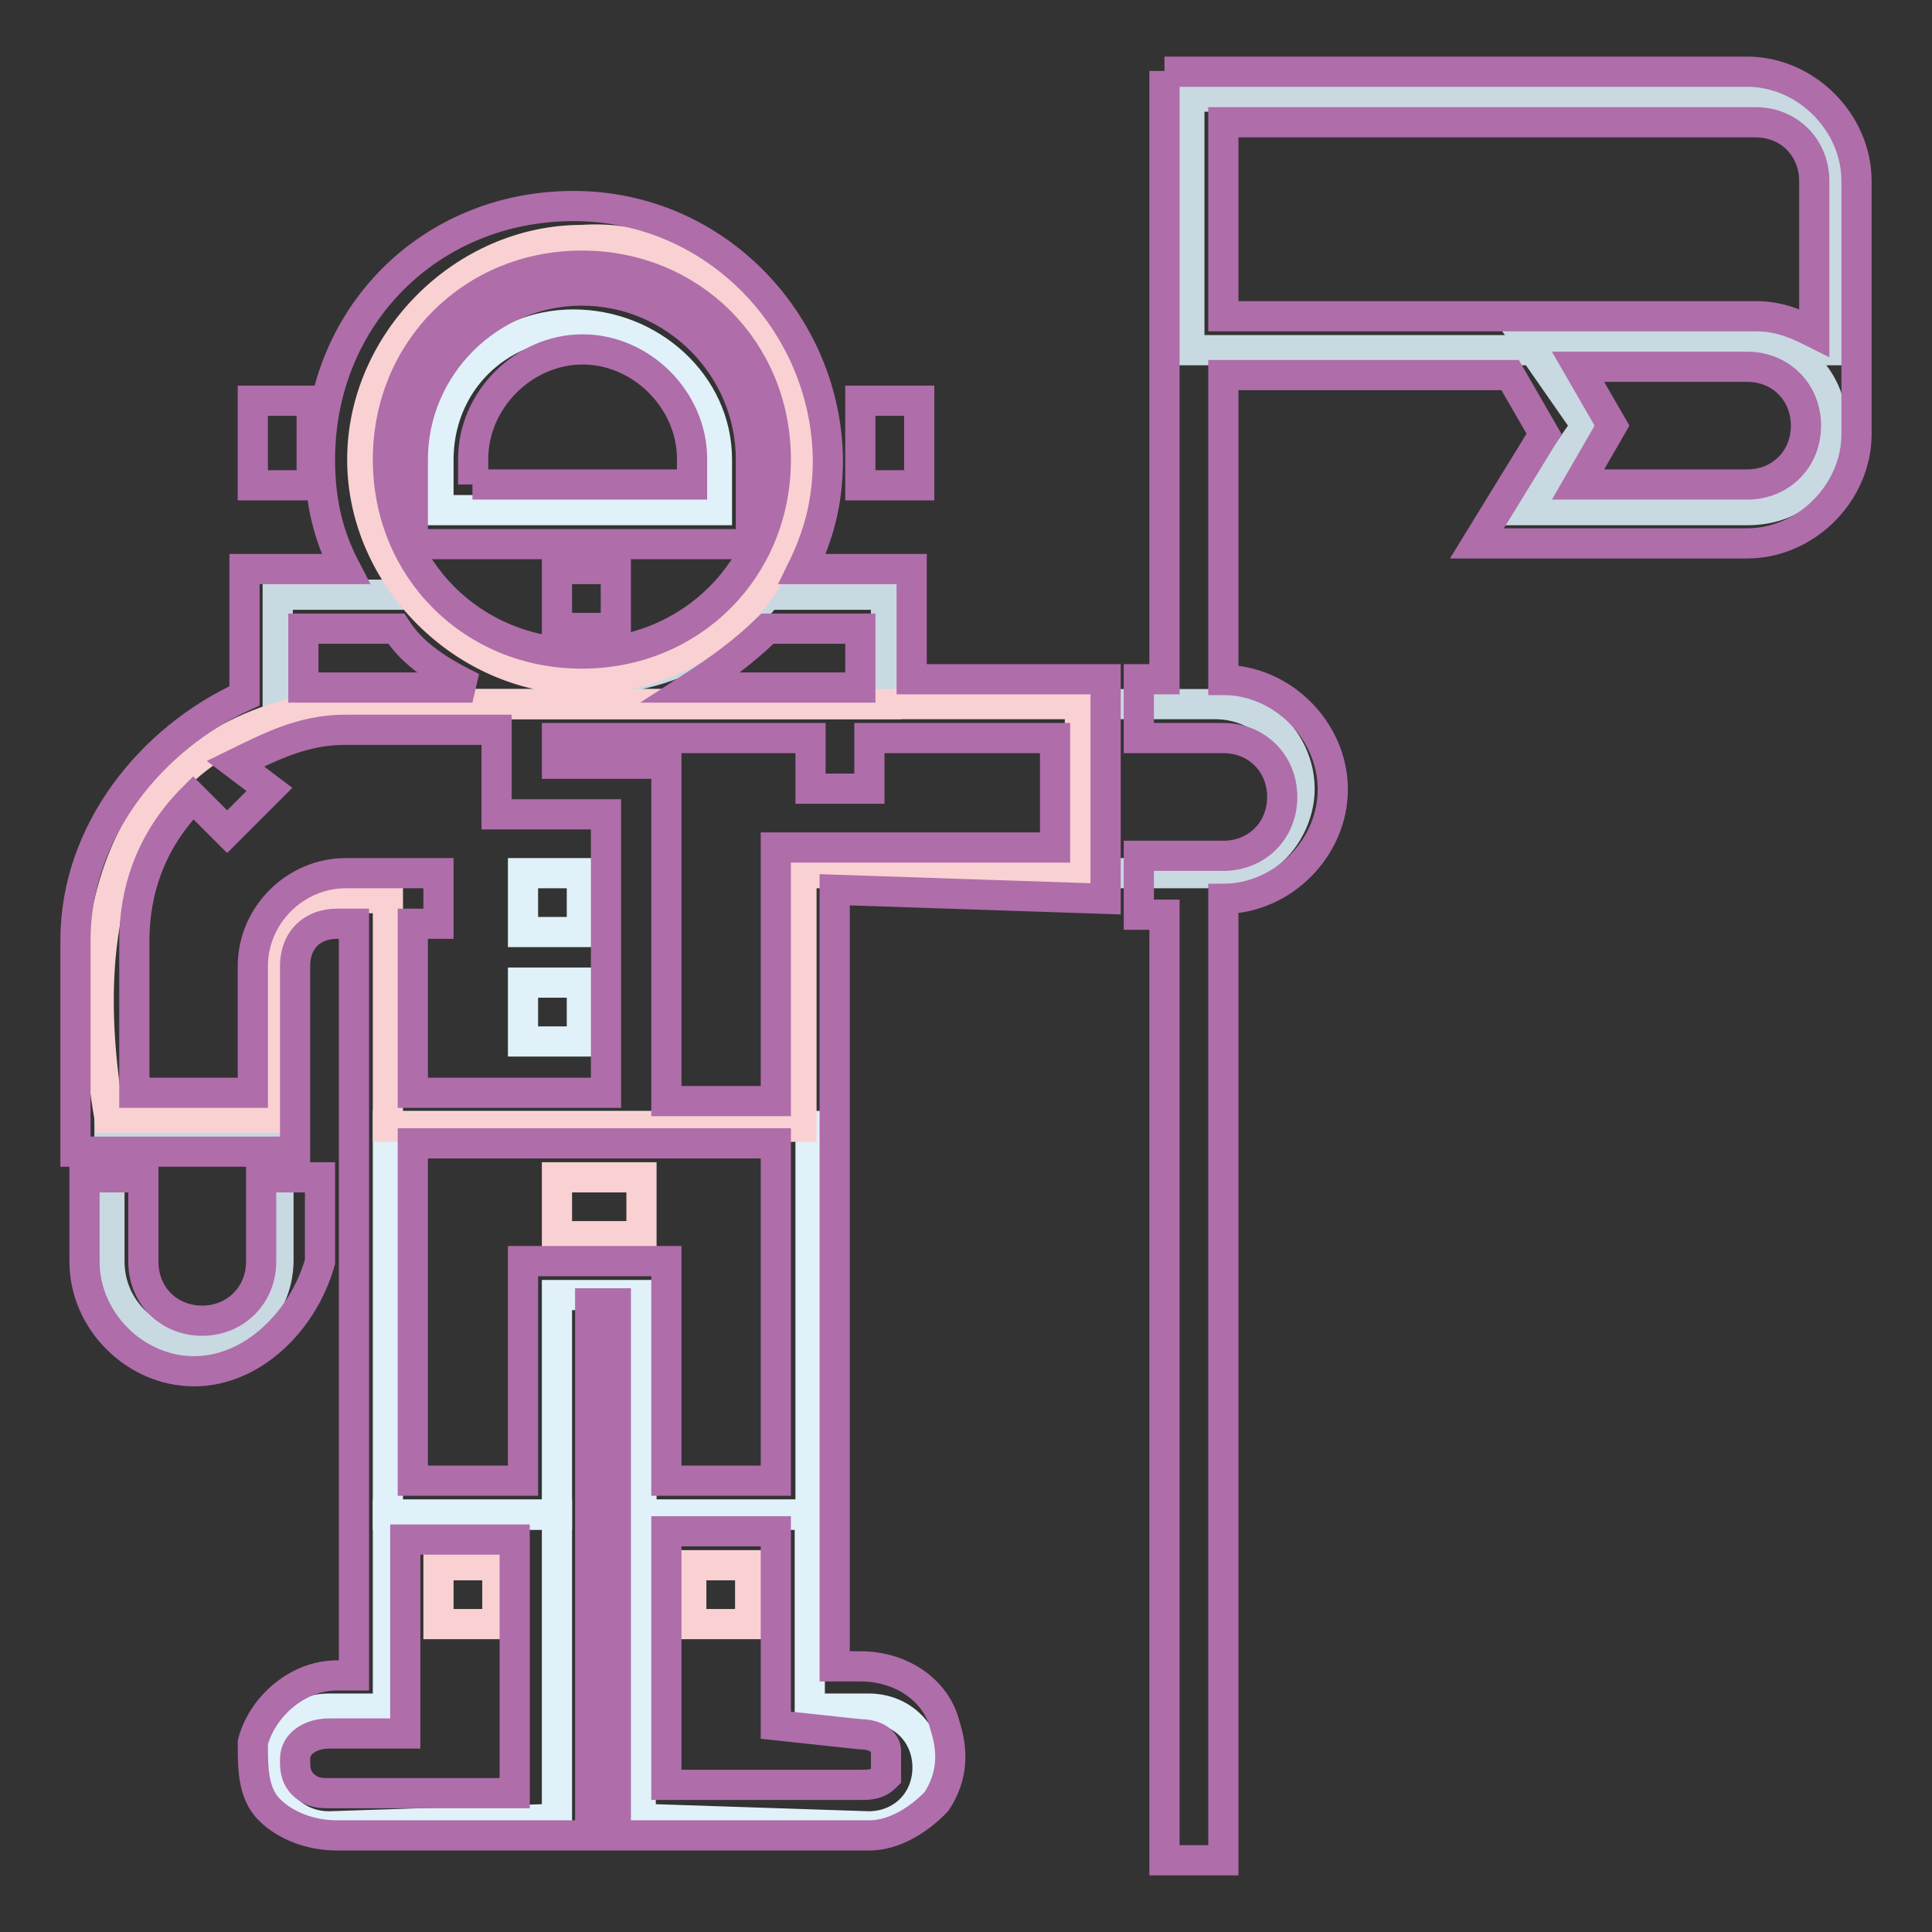 <?xml version="1.0" encoding="utf-8"?>
<!-- Svg Vector Icons : http://www.onlinewebfonts.com/icon -->
<!DOCTYPE svg PUBLIC "-//W3C//DTD SVG 1.1//EN" "http://www.w3.org/Graphics/SVG/1.1/DTD/svg11.dtd">
<svg version="1.1" xmlns="http://www.w3.org/2000/svg" xmlns:xlink="http://www.w3.org/1999/xlink" x="0px" y="0px" viewBox="0 0 256 256" enable-background="new 0 0 256 256" xml:space="preserve">
<rect x="0" y="0" width="256" height="256" fill="#333333" stroke="none"/>
<g> <path stroke-width="4" fill-opacity="0" stroke="#c8d9e1"  d="M117.4,93.3H36.8V78.8h17.9C60.3,85.5,68.2,90,78.2,90c10.1,0,17.9-4.5,23.5-11.2h15.7V93.3z"/> <path stroke-width="4" fill-opacity="0" stroke="#e0f1f9"  d="M73.8,241v-40.3H51.4v25.7h-7.8c-4.5,0-7.8,3.4-7.8,7.8c0,4.5,3.4,7.8,7.8,7.8L73.8,241z M84.9,241v-40.3 h22.4v25.7h7.8c4.5,0,7.8,3.4,7.8,7.8c0,4.5-3.4,7.8-7.8,7.8L84.9,241z"/> <path stroke-width="4" fill-opacity="0" stroke="#c8d9e1"  d="M25.7,178.3c-5.6,0-11.2-4.5-11.2-11.2v-17.9h22.4v17.9C36.8,173.9,31.3,178.3,25.7,178.3z M172.2,104.5 c0,5.6-4.5,11.2-11.2,11.2h-17.9V93.3H161C167.7,93.3,172.2,98.9,172.2,104.5z"/> <path stroke-width="4" fill-opacity="0" stroke="#e0f1f9"  d="M51.4,200.7h22.4v-29.1h11.2v29.1h22.4v-51.5H51.4V200.7z"/> <path stroke-width="4" fill-opacity="0" stroke="#f9d1d2"  d="M106.2,60.9c0,16.8-13.4,29.1-29.1,29.1C61.5,90,48,76.5,48,60.9s13.4-29.1,29.1-29.1 C92.8,30.7,106.2,44.1,106.2,60.9z M51.4,149.3h54.8v-33.6h36.9V93.3H51.4c0,0-47-4.5-36.9,54.8h22.4v-15.7 c0-12.3,5.6-13.4,13.4-13.4h1.1V149.3z"/> <path stroke-width="4" fill-opacity="0" stroke="#e0f1f9"  d="M95,67.6H58.1v-6.7C58.1,50.8,65.9,43,76,43s19,7.8,19,17.9V67.6z"/> <path stroke-width="4" fill-opacity="0" stroke="#c8d9e1"  d="M231.5,67.6h-29.1l7.8-11.2l-7.8-11.2h29.1c5.6,0,11.2,4.5,11.2,11.2C242.6,63.1,238.2,67.6,231.5,67.6z"/> <path stroke-width="4" fill-opacity="0" stroke="#c8d9e1"  d="M242.6,46.4h-85V12.8h74.9c5.6,0,10.1,4.5,10.1,10.1V46.4L242.6,46.4z"/> <path stroke-width="4" fill-opacity="0" stroke="#f9d1d2"  d="M73.8,156h11.2v7.8H73.8V156z M58.1,207.4h7.8v7.8h-7.8V207.4z M91.6,207.4h7.8v7.8h-7.8V207.4z"/> <path stroke-width="4" fill-opacity="0" stroke="#af6daa"  d="M99.5,72.1H54.7V60.9c0-12.3,10.1-22.4,22.4-22.4c12.3,0,22.4,10.1,22.4,22.4V72.1z M62.6,64.2h29.1v-3.4 c0-7.8-6.7-14.5-14.5-14.5c-7.8,0-14.5,6.7-14.5,14.5V64.2z M25.7,181.7c-7.8,0-14.5-6.7-14.5-14.5V156h7.8v11.2 c0,4.5,3.4,7.8,7.8,7.8s7.8-3.4,7.8-7.8V156h7.8v11.2C40.2,175,33.5,181.7,25.7,181.7z M114,53.1h7.8v11.2H114V53.1z M33.5,53.1 h7.8v11.2h-7.8V53.1z M73.8,75.4h7.8v7.8h-7.8V75.4z"/> <path stroke-width="4" fill-opacity="0" stroke="#e0f1f9"  d="M69.3,115.7h7.8v7.8h-7.8V115.7z M69.3,130.2h7.8v7.8h-7.8V130.2z"/> <path stroke-width="4" fill-opacity="0" stroke="#af6daa"  d="M146.5,119.1V90h-25.7V75.4h-14.5c2.2-4.5,3.4-8.9,3.4-14.5C109.5,43,95,27.3,76,27.3S42.4,41.9,42.4,60.9 c0,5.6,1.1,10.1,3.4,14.5H32.4v16.8C20.1,97.8,10,110.1,10,124.6v28h29.1V128c0-3.4,2.2-5.6,5.6-5.6h2.2V222h-2.2 c-5.6,0-10.1,4.5-11.2,8.9c0,3.4,0,6.7,2.2,8.9c2.2,2.2,5.6,3.4,8.9,3.4h33.6v-70.5h3.4v70.5h33.6c3.4,0,6.7-2.2,8.9-4.5 c2.2-3.4,2.2-6.7,1.1-10.1c-1.1-4.5-5.6-7.8-11.2-7.8h-3.4V117.9L146.5,119.1z M114,83.3v7.8H91.6c3.4-2.2,6.7-4.5,10.1-7.8H114z  M77.1,35.2c14.5,0,25.7,11.2,25.7,25.7c0,14.5-11.2,25.7-25.7,25.7c-14.5,0-25.7-11.2-25.7-25.7C51.4,46.4,62.6,35.2,77.1,35.2z  M40.2,83.3h12.3c2.2,3.4,5.6,5.6,10.1,7.8H40.2V83.3z M45.8,115.7c-6.7,0-12.3,5.6-12.3,12.3v16.8H17.8v-20.1 c0-6.7,2.2-13.4,7.8-19l4.5,4.5l5.6-5.6l-4.5-3.4c4.5-2.2,8.9-4.5,14.5-4.5h20.1v11.2h14.5v36.9H54.7v-22.4h3.4v-6.7H45.8z  M43.6,237.6c-1.1,0-2.2,0-3.4-1.1c-1.1-1.1-1.1-2.2-1.1-3.4c0-2.2,2.2-3.4,4.5-3.4h10.1v-25.7h14.5v33.6H43.6z M69.3,167.1v29.1 H54.7v-44.7h48.1v44.7H88.3v-29.1H69.3z M114,229.8c2.2,0,3.4,1.1,3.4,2.2v3.4c-1.1,1.1-2.2,1.1-3.4,1.1H88.3v-33.6h14.5v25.7 L114,229.8z M102.8,112.3v33.6H88.3v-44.7H73.8v-3.4h33.6v6.7h7.8v-6.7h24.6v14.5H102.8z M154.3,9.4V90h-3.4v7.8h11.2 c4.5,0,7.8,3.4,7.8,7.8c0,4.5-3.4,7.8-7.8,7.8h-11.2v7.8h3.4v125.3h7.8V119.1c7.8,0,14.5-6.7,14.5-14.5c0-7.8-6.7-14.5-14.5-14.5 V49.7h38l4.5,7.8l-8.9,14.5h35.8c7.8,0,14.5-6.7,14.5-14.5V24c0-7.8-6.7-14.5-14.5-14.5H154.3L154.3,9.4z M162.1,41.9V16.2h70.5 c4.5,0,7.8,3.4,7.8,7.8v20.1c-2.2-1.1-4.5-2.2-7.8-2.2H162.1z M231.5,64.2h-22.4l4.5-7.8l-4.5-7.8h22.4c4.5,0,7.8,3.4,7.8,7.8 C239.3,60.9,235.9,64.2,231.5,64.2z"/></g>
</svg>